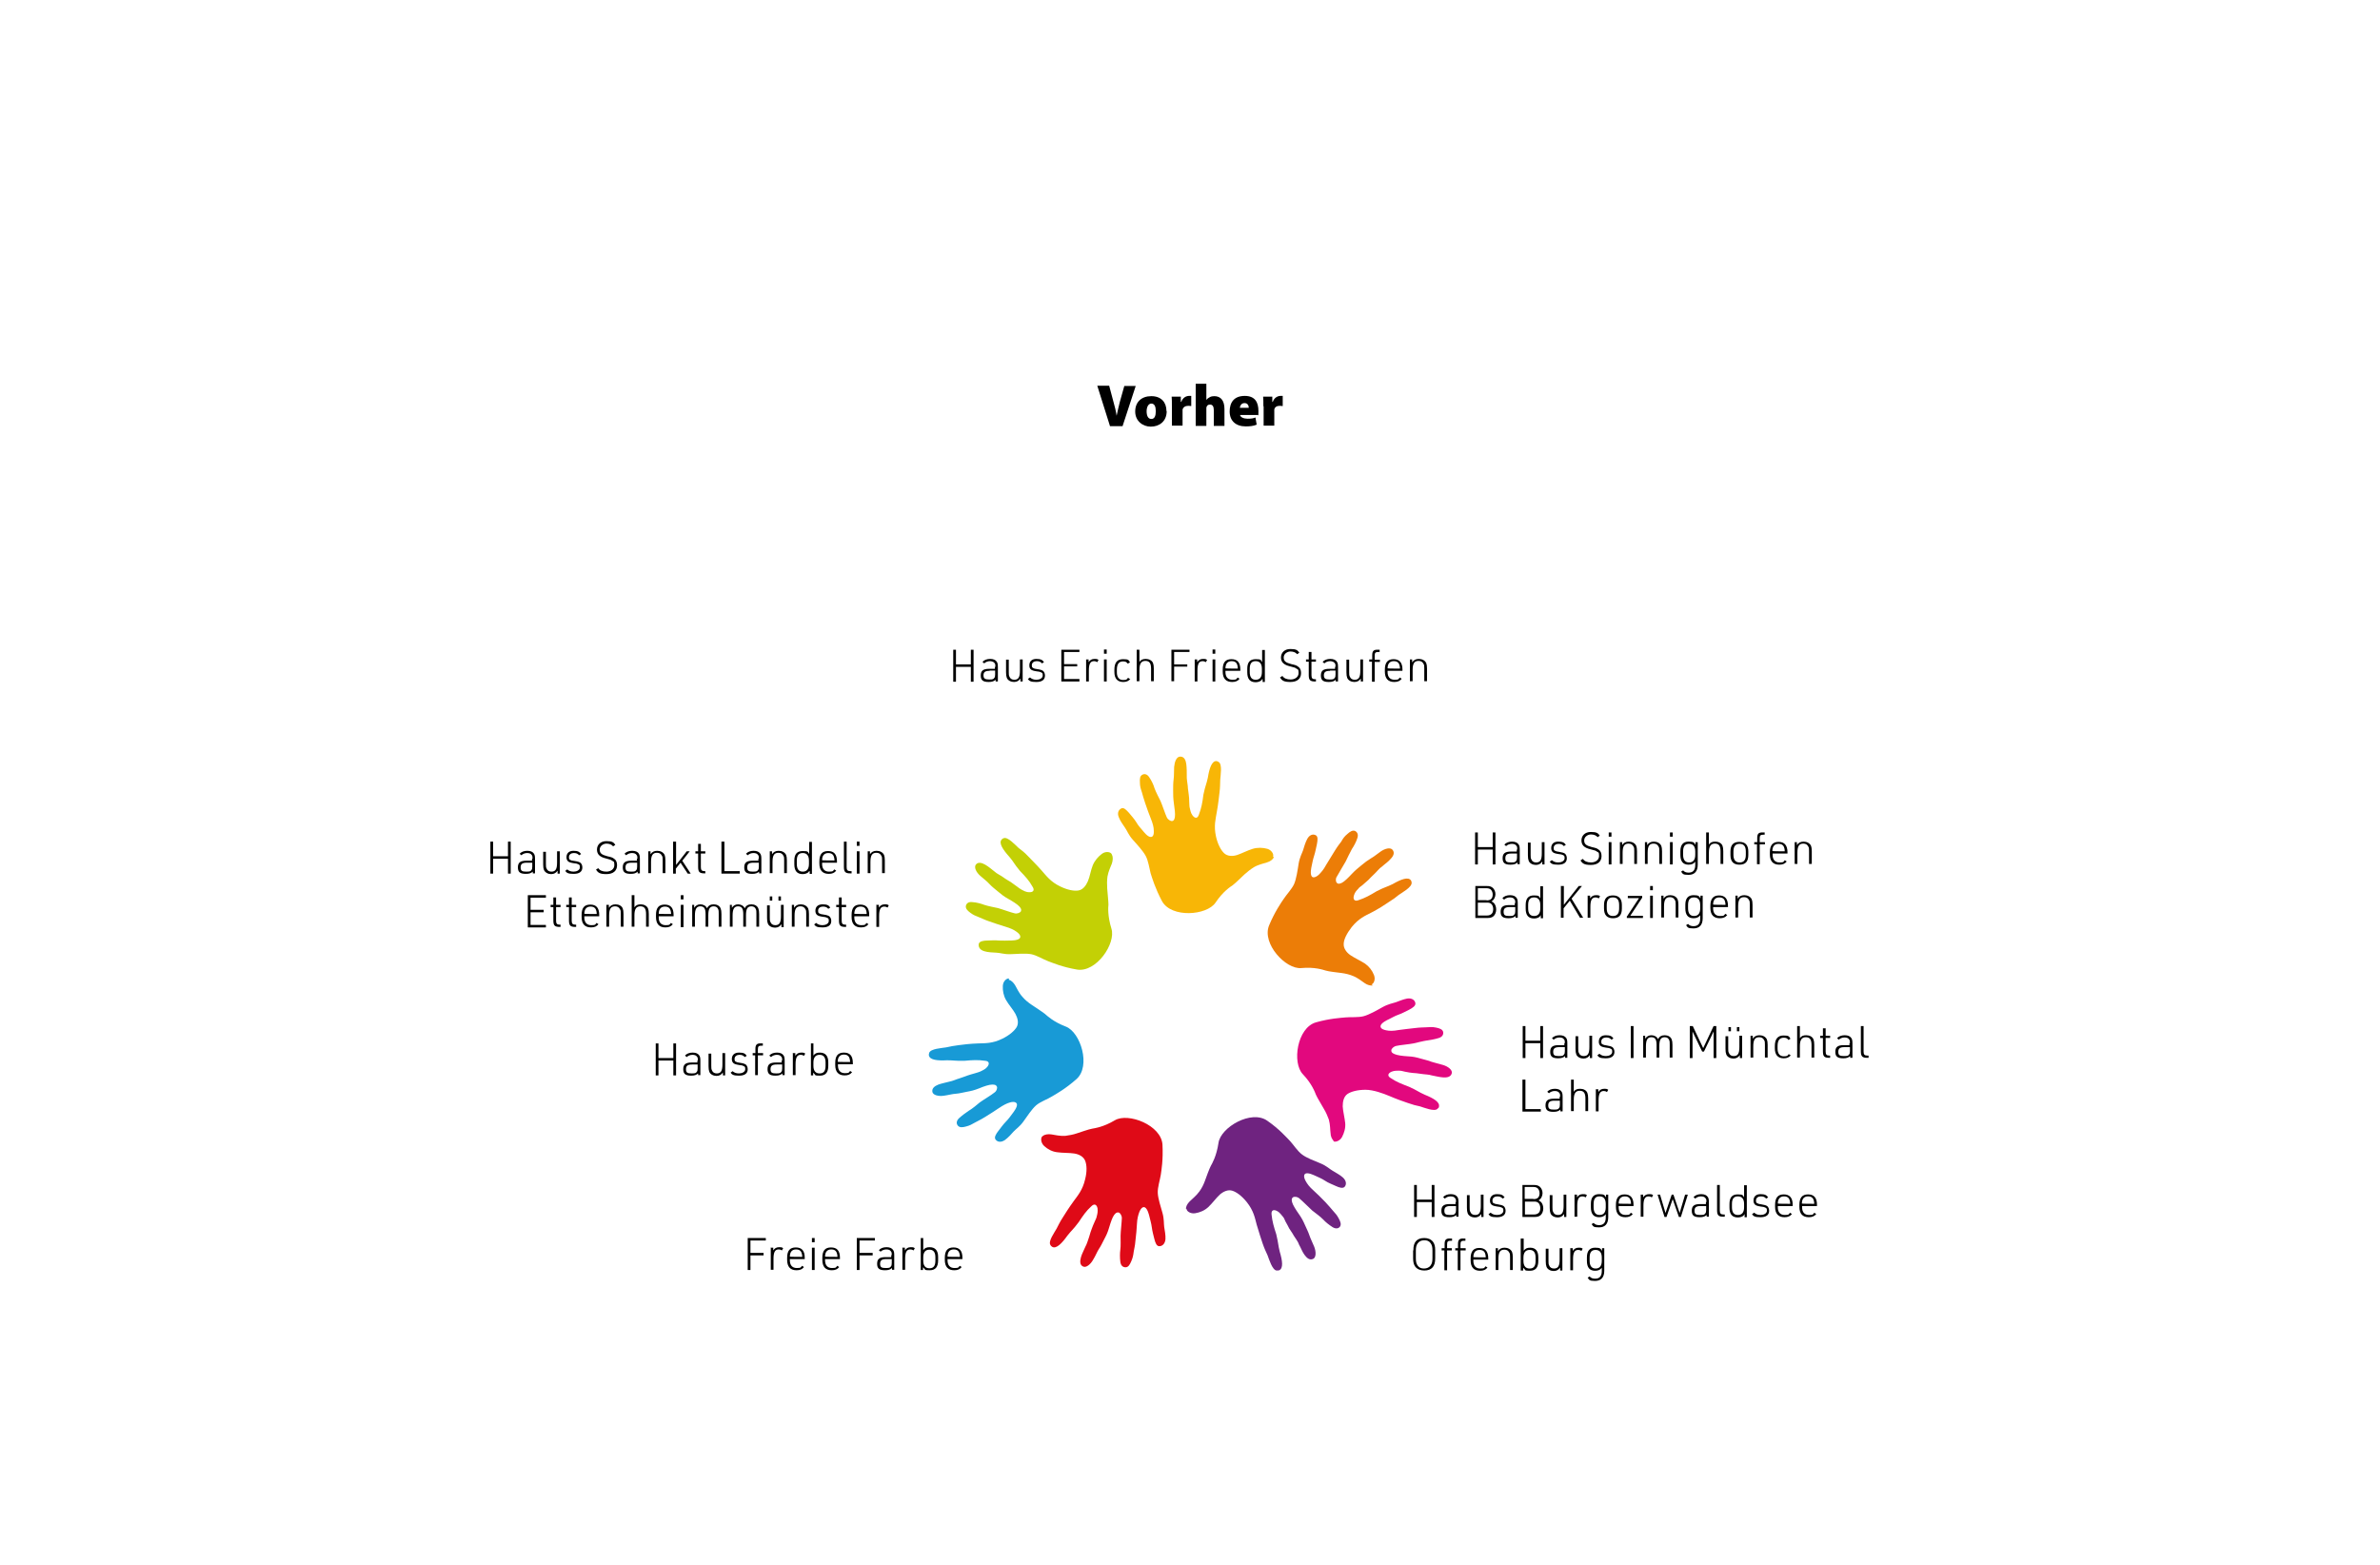 <?xml version="1.0" encoding="UTF-8"?>
<svg id="Ebene_1" data-name="Ebene 1" xmlns="http://www.w3.org/2000/svg" version="1.1" viewBox="0 0 960 631.4">
  <defs>
    <style>
      .cls-1 {
        fill: #000;
      }

      .cls-1, .cls-2, .cls-3, .cls-4, .cls-5, .cls-6, .cls-7, .cls-8, .cls-9 {
        stroke-width: 0px;
      }

      .cls-2 {
        fill: #c3d005;
      }

      .cls-3 {
        fill: #f8b606;
      }

      .cls-4 {
        fill: #6f2380;
      }

      .cls-5 {
        fill: #ec7d07;
      }

      .cls-6 {
        fill: #df0a17;
      }

      .cls-7 {
        fill: #189ad6;
      }

      .cls-8 {
        fill: #e2087e;
      }

      .cls-9 {
        fill: #fff;
      }
    </style>
  </defs>
  <rect class="cls-9" width="960" height="631.4"/>
  <g>
    <path class="cls-8" d="M537.7,460.3c.8.6,2.7,0,3.6-1.6.9-1.7,1.5-3.7,1.3-5.7s-.9-4.8-1-6.7c0-2,.4-3.9,1.9-5,1.5-1,4.1-1.7,7.3-1.7s7.2,1.5,9.6,2.5c3,1.3,5.9,2.3,7.4,2.8,2.3.8,3.1,1,5,1.4,1.6.5,5.8,2.2,7,1s.5-.6.6-.9c.5-1.8-2.2-3.4-5.7-4.8-2.7-1.2-2.8-1.6-6.3-3.2-3.1-1.2-5-1.9-7.4-3.5-1.6-.9-1.1-2,.3-2.6,1.2-.5,2.5-.4,3.2-.4s1.3.2,2.2.4,2.7.5,3.1.5,2.5.2,3.6.4c1.1.2,3,.2,4.1.6,1.6.3,3.1.7,4.6.8,1.5.1,3.1-.1,3.5-1.7.3-1.3-1.5-2.7-3.5-3.3-2-.6-3.2-.8-4.7-1.3-1.4-.6-2.8-.8-4.4-1.3-1.7-.5-3-.8-5.1-.9-2-.1-4.3-.4-5.4-.9-1.1-.5-1.3-.8-1.3-1.5s1-1.6,2-1.8c1.1-.3,5.5-.7,6.9-1,.9-.2,4.1-1,5.5-1.2s3.3-.5,4.8-1,1.9-1.5,1.7-2.5c-.3-1-1.4-1.4-2.9-1.7-1.5-.3-2.4-.2-4-.1-1.4.1-2.1,0-4.5.3s-4.6.5-6.6.8c-2.1.4-3.6.4-5,.1-1.9-.4-2.4-1.1-2.2-1.9.3-1.1,2.5-2.2,3.4-2.6s2.3-1.3,3.8-1.8,3.2-1.5,4.3-2c1.5-.8,2.7-1.6,2.5-2.7s-1.3-2.1-3.3-1.8c-1.7.3-3.4,1.1-4.6,1.5s-3.1.7-5.4,2c-2.3,1.3-5.3,3-7.5,3.6s-5.3.3-7.3.5-6.3.4-12,2c-7.6,2.2-9.7,16.3-5.3,20.9,3.7,3.9,4.9,7.3,5.3,8.3.5,1.2,2.5,4.4,3.2,5.7.8,1.3,1.5,2.9,2,4.3.6,2.1.5,4.2.7,5.5,0,1.3.6,2.6,1.4,3.2"/>
    <path class="cls-4" d="M478.6,487.6c0,1,1.6,2.1,3.5,1.8,1.9-.3,3.8-1.1,5.3-2.5s3.2-3.7,4.6-5c1.5-1.3,3.3-2.1,5-1.6s3.9,2.1,5.9,4.6c2.8,3.5,3.3,6.5,4,9.1.9,3.1,1.9,6.1,2.4,7.6.8,2.3,1.2,3,2,4.8.6,1.6,1.9,5.9,3.6,6.1.5,0,.8,0,1.1-.1,1.7-.8,1.3-3.8.2-7.5-.7-2.8-.5-3.2-1.4-7-1-3.1-1.6-5.1-1.9-8-.2-1.8.9-2.1,2.2-1.4,1.2.6,1.8,1.7,2.3,2.2s.7,1.1,1.1,2c.5.8,1.3,2.4,1.5,2.8s1.4,2,1.9,3c.6,1,1.8,2.5,2.1,3.6.8,1.4,1.3,2.9,2.2,4.1s2,2.3,3.5,1.6c1.2-.6,1.2-2.9.4-4.9s-1.4-3-1.9-4.5-1.1-2.6-1.8-4.2-1.3-2.8-2.5-4.5-2.4-3.6-2.7-4.7-.2-1.6.3-2,1.9-.3,2.7.5c.9.7,4,3.8,5.1,4.8.7.6,3.4,2.5,4.4,3.6s2.4,2.2,3.8,3.1c1.3.8,2.4.6,3-.2.6-.9.2-2-.5-3.3s-1.3-2-2.4-3.2c-.9-1-1.3-1.6-3-3.4s-3.3-3.3-4.8-4.7c-1.6-1.4-2.5-2.6-3.2-3.9-.9-1.7-.6-2.6,0-2.9,1.1-.5,3.3.6,4.2,1,.8.4,2.4,1,3.7,1.9s3.1,1.5,4.3,2.1c1.5.7,2.9,1.1,3.6.3s.8-2.3-.7-3.7c-1.2-1.1-3-2-4.1-2.7-1.1-.6-2.5-2-4.9-3s-5.7-2.2-7.5-3.6c-1.8-1.3-3.5-4-4.9-5.5-1.4-1.4-4.2-4.7-9.1-8.1-6.4-4.6-18.8,2.6-19.7,8.9-.8,5.4-2.6,8.4-3.1,9.3-.6,1.1-1.9,4.7-2.4,6.1s-1.3,3-2.2,4.2c-1.3,1.8-2.9,3-3.9,4s-1.6,2.1-1.5,3.1"/>
    <path class="cls-6" d="M420.4,458.4c-.7.7-.6,2.6.8,3.9s3.3,2.3,5.3,2.5c2,.3,4.9.2,6.8.5s3.7,1.2,4.4,2.9.8,4.4,0,7.5c-1,4.4-3.1,6.7-4.6,8.8-1.9,2.6-3.6,5.3-4.4,6.6-1.3,2-1.6,2.8-2.5,4.5-.8,1.5-3.5,5.1-2.5,6.6.2.4.5.6.8.8,1.6.8,3.8-1.4,6-4.5,1.8-2.3,2.2-2.3,4.6-5.5,1.8-2.7,3-4.5,5.1-6.4,1.3-1.3,2.2-.6,2.5.8.2,1.3-.1,2.5-.3,3.2-.1.7-.4,1.2-.8,2.1s-1.1,2.5-1.2,2.9c-.2.4-.8,2.3-1.1,3.4-.4,1.1-.9,2.9-1.5,3.9-.6,1.5-1.4,2.8-1.8,4.3s-.5,3.1.9,3.7c1.2.6,3-.9,4-2.7,1.1-1.8,1.5-3,2.3-4.3.9-1.3,1.4-2.5,2.2-4,.8-1.5,1.4-2.7,2-4.8.6-2,1.3-4.1,2-5s1.1-1.1,1.8-1c.6.1,1.4,1.3,1.3,2.4,0,1.1-.5,5.5-.5,7s.1,4.2-.1,5.6-.2,3.3,0,4.9c.2,1.5,1,2.2,2.1,2.2s1.7-1,2.3-2.4c.6-1.4.8-2.3,1-3.9.2-1.4.5-2,.7-4.5.3-2.5.5-4.6.6-6.7s.5-3.6,1-4.9c.8-1.8,1.6-2.1,2.3-1.7,1,.6,1.6,3,1.8,3.9.2.9.7,2.5.9,4.1s.7,3.4,1,4.6c.4,1.6.9,3,2,3s2.3-.8,2.5-2.8c.1-1.7-.3-3.6-.5-4.9s0-3.2-.7-5.7-1.8-5.8-1.9-8.1c-.1-2.2.9-5.3,1.2-7.2.3-2,1-6.2.7-12.2-.4-7.9-13.8-13.1-19.2-9.9-4.7,2.8-8.2,3.2-9.2,3.4-1.3.2-4.9,1.5-6.2,1.9-1.4.5-3.2.8-4.7,1-2.2.1-4.2-.4-5.5-.6s-2.7,0-3.4.6"/>
    <path class="cls-7" d="M407,394.7c-1-.1-2.4,1.1-2.5,3s.3,4,1.3,5.7c1,1.8,2.9,3.9,3.8,5.6s1.4,3.7.5,5.3c-.9,1.5-2.9,3.3-5.8,4.7-4,2-7.1,1.8-9.7,1.9-3.3.1-6.4.5-7.9.7-2.4.3-3.2.5-5.1.9-1.7.3-6.2.5-6.8,2.2-.1.4-.2.8-.1,1.1.4,1.8,3.5,2.1,7.3,1.9,2.9,0,3.2.3,7.1.2,3.3-.3,5.4-.4,8.2,0,1.8.1,1.9,1.3.9,2.5-.8,1-2,1.4-2.7,1.8-.6.3-1.2.4-2.1.7-.9.2-2.6.8-3,.9s-2.3.9-3.4,1.2c-1.1.3-2.8,1.1-4,1.3-1.5.4-3.1.7-4.5,1.2-1.5.6-2.7,1.5-2.4,3,.3,1.3,2.5,1.8,4.6,1.5s3.3-.7,4.8-.8c1.5-.1,2.8-.5,4.5-.8s3-.6,5-1.4c1.9-.8,4-1.5,5.2-1.5s1.6.2,1.9.8c.3.6-.1,1.9-1.1,2.5-.9.8-4.6,3-5.8,3.9-.7.6-3.2,2.7-4.5,3.4-1.2.8-2.7,1.9-3.9,3-1.1,1.1-1.1,2.2-.4,3s1.9.7,3.3.3c1.5-.4,2.2-.8,3.6-1.6,1.2-.7,1.9-.9,4-2.2,2.1-1.3,4-2.5,5.6-3.6,1.8-1.2,3.1-1.9,4.5-2.3,1.8-.5,2.6,0,2.8.7.2,1.2-1.3,3.1-1.9,3.9s-1.5,2.1-2.6,3.2-2.2,2.7-3,3.7c-1,1.3-1.8,2.6-1.1,3.5.7.9,2,1.3,3.7.2,1.4-1,2.6-2.4,3.5-3.4s2.5-2,4-4.1,3.4-5,5.1-6.5,4.7-2.5,6.4-3.6c1.7-1,5.5-3.1,9.9-7,5.9-5.2,1.7-18.9-4.3-21.2-5-1.9-7.6-4.4-8.4-5.1-1-.8-4.2-2.9-5.4-3.7-1.2-.8-2.6-1.9-3.6-3.1-1.5-1.6-2.3-3.5-3-4.7s-1.7-2.1-2.6-2.3"/>
    <path class="cls-2" d="M448.4,344.5c-.5-.9-2.4-1.2-3.9-.1s-2.9,2.7-3.7,4.6c-.8,1.9-1.2,4.7-2,6.5s-2,3.4-3.8,3.7c-1.8.3-4.4-.2-7.3-1.6-4-1.9-5.8-4.5-7.5-6.4-2.1-2.4-4.4-4.6-5.5-5.8-1.7-1.8-2.4-2.2-3.9-3.4-1.3-1.2-4.3-4.5-5.9-3.9-.4.1-.8.4-.9.6-1.2,1.4.5,4,3.1,6.9,1.9,2.2,1.8,2.7,4.3,5.7,2.3,2.4,3.7,3.9,5.1,6.4,1,1.5.1,2.3-1.4,2.2-1.3,0-2.4-.7-3-1s-1.1-.7-1.9-1.3-2.2-1.6-2.5-1.8-2.1-1.2-3-1.9-2.7-1.5-3.5-2.3c-1.3-1-2.4-2-3.8-2.8s-2.9-1.2-3.8,0c-.8,1.1.2,3.1,1.8,4.5,1.6,1.4,2.6,2.1,3.7,3.3,1,1.1,2.1,1.9,3.4,3s2.4,2,4.2,3c1.8,1,3.7,2.2,4.5,3.1s.8,1.3.6,1.9c-.3.6-1.6,1.1-2.6.8-1.1-.2-5.2-1.7-6.7-2.1-.9-.2-4.1-.8-5.5-1.3-1.3-.5-3.1-1-4.8-1.1-1.5-.2-2.4.5-2.6,1.5-.2,1.1.6,1.9,1.8,2.8,1.2.9,2,1.2,3.5,1.8,1.3.5,1.9.9,4.2,1.7,2.3.8,4.4,1.5,6.4,2.1s3.4,1.2,4.6,2.1c1.5,1.1,1.7,2,1.2,2.6-.8.9-3.3.9-4.2.9s-2.6.1-4.2,0c-1.5-.2-3.5,0-4.7,0s-3.1.2-3.4,1.3c-.2,1.1.2,2.4,2.2,3,1.6.5,3.5.5,4.9.6,1.3,0,3.1.7,5.7.6s6.1-.4,8.3,0c2.2.4,4.9,2.1,6.8,2.8,1.9.7,5.8,2.4,11.7,3.4,7.8,1.3,15.8-10.5,13.9-16.5-1.6-5.2-1.3-8.7-1.2-9.7,0-1.3-.4-5-.5-6.5s-.1-3.3.1-4.8c.4-2.2,1.3-4,1.8-5.3.4-1.3.5-2.6,0-3.5"/>
    <path class="cls-5" d="M553.2,397.1c1-.3,1.7-2.1,1-3.8-.7-1.8-1.9-3.4-3.6-4.6-1.7-1.1-4.3-2.3-5.9-3.4-1.6-1.1-2.8-2.8-2.7-4.5,0-1.8,1.2-4.2,3.2-6.8,2.8-3.5,5.6-4.7,8-5.9,2.9-1.5,5.5-3.2,6.8-4.1,2.1-1.3,2.7-1.8,4.2-3,1.4-1,5.3-3.1,5.2-4.9,0-.5-.2-.8-.3-1-1.1-1.5-4-.4-7.3,1.5-2.6,1.3-3,1.1-6.5,2.9-2.8,1.7-4.6,2.7-7.3,3.6-1.7.7-2.3-.4-1.9-1.8.3-1.3,1.2-2.2,1.7-2.7.4-.6.9-.9,1.7-1.5.7-.6,2-1.8,2.4-2.1.3-.3,1.7-1.8,2.5-2.5s2-2.3,3-2.9c1.2-1.1,2.5-1.9,3.5-3.1,1.1-1.1,1.8-2.5.8-3.7-.9-1.1-3.1-.5-4.8.7s-2.6,2-4,2.8c-1.3.8-2.4,1.6-3.7,2.7s-2.4,1.9-3.9,3.5c-1.4,1.5-3,3.1-4,3.6-1.1.5-1.5.5-2,.1s-.7-1.8,0-2.7c.5-1,2.8-4.7,3.5-6,.4-.8,1.8-3.8,2.5-5,.8-1.2,1.7-2.8,2.2-4.4.5-1.5,0-2.4-.9-2.9-1-.4-2,.2-3.1,1.2-1.2,1-1.7,1.7-2.5,3.1-.8,1.1-1.3,1.6-2.6,3.7s-2.5,4-3.5,5.7c-1,1.9-2,3-3,4-1.4,1.2-2.4,1.2-2.8.6-.7-1-.2-3.4,0-4.3s.5-2.6,1-4.1.8-3.4,1.1-4.6c.3-1.6.5-3.1-.5-3.6s-2.4-.3-3.4,1.5c-.8,1.5-1.3,3.3-1.7,4.6-.4,1.2-1.4,2.9-1.8,5.5-.4,2.6-.9,6-1.8,8.1-.9,2-3.1,4.3-4.2,6-1.1,1.6-3.6,5.2-5.9,10.7-3,7.3,6.7,17.8,13,17.2,5.4-.5,8.8.7,9.8,1,1.2.4,5,.8,6.5,1s3.2.6,4.6,1.2c2,.8,3.6,2.2,4.7,2.9,1,.7,2.3,1.1,3.3.9"/>
    <path class="cls-3" d="M513.5,345.5c.4-.9-.6-2.6-2.3-3.1-1.8-.5-3.9-.6-5.9,0s-4.5,1.9-6.3,2.5c-1.9.6-3.9.5-5.2-.7-1.3-1.2-2.6-3.6-3.3-6.7-1-4.4-.1-7.3.3-9.9.6-3.2.9-6.3,1.1-7.9.3-2.4.2-3.2.3-5.2.1-1.7.9-6.1-.6-7.1-.4-.2-.7-.4-1-.4-1.8,0-2.8,2.9-3.4,6.7-.6,2.8-1,3.1-1.8,6.9-.4,3.3-.8,5.3-1.8,8-.6,1.8-1.7,1.5-2.6.3-.8-1.1-.9-2.3-1.1-3s-.1-1.3-.2-2.2c0-1-.1-2.7-.2-3.1,0-.5-.4-2.4-.4-3.5-.1-1.1-.5-3-.4-4.2,0-1.6,0-3.1-.2-4.7-.2-1.5-.8-3-2.4-3s-2.3,2.1-2.5,4.2c-.1,2.1,0,3.3-.2,4.9-.2,1.5-.2,2.9-.2,4.6s0,3.1.3,5.2c.3,2,.6,4.3.4,5.5-.2,1.1-.5,1.5-1.1,1.6s-1.8-.6-2.2-1.6c-.5-1-1.9-5.2-2.5-6.5-.4-.8-1.9-3.7-2.4-5.1-.4-1.4-1.2-3.1-2.1-4.4-.8-1.3-1.9-1.6-2.8-1.1-1,.5-1.1,1.6-1,3.2,0,1.5.3,2.4.8,3.9.4,1.3.5,2,1.3,4.3s1.5,4.4,2.3,6.3c.8,2,1.2,3.5,1.2,4.9.1,1.9-.5,2.6-1.3,2.5-1.2,0-2.7-2-3.3-2.7-.6-.7-1.8-2-2.5-3.3-.8-1.3-2.1-2.7-2.9-3.7-1.1-1.2-2.1-2.3-3.1-1.8s-1.8,1.7-1,3.6c.6,1.6,1.8,3.1,2.5,4.2.8,1.1,1.4,2.9,3.1,4.8,1.8,2,4.1,4.5,5.2,6.5s1.5,5.1,2,7c.6,1.9,1.8,6,4.6,11.3,3.8,6.9,18.1,5.8,21.6.6,3-4.5,6-6.4,6.9-7,1.1-.8,3.7-3.4,4.8-4.4,1.1-1,2.5-2.1,3.8-2.9,1.9-1.1,4-1.5,5.2-1.9,1.3-.4,2.4-1.1,2.8-2.1"/>
    <g>
      <path class="cls-1" d="M264.5,420.9h1.1v5.9h6v-5.9h1.1v12.9h-1.1v-6h-6v6h-1.1v-12.9Z"/>
      <path class="cls-1" d="M281.5,427.8c0-.8,0-1.2-.4-1.6-.3-.5-1-.7-1.8-.7s-1.7.3-2.3.9l-.7-.6c.7-.8,1.8-1.2,3.1-1.2s2.2.4,2.7,1.2c.3.5.4,1,.4,2.1v5.8h-.9v-.7c-.7.6-1.4.9-2.8.9-2.3,0-3.2-.7-3.2-2.6s.9-2.7,3.4-2.7h2.3v-.8h.2ZM279.2,429.4c-1.8,0-2.5.5-2.5,1.9s.6,1.7,2.3,1.7,1.7-.2,2.1-.7c.2-.2.3-.6.3-1.3v-1.6h-2.2,0Z"/>
      <path class="cls-1" d="M286.9,424.8v5.1c0,.9,0,1.4.3,1.9.3.8,1,1.2,1.9,1.2,1.7,0,2.3-1,2.3-3.7v-4.5h1.1v9h-.9v-1.2c-.6.9-1.4,1.4-2.6,1.4s-2.5-.6-2.9-1.7c-.2-.5-.3-1.2-.3-2.2v-5.1h1.1v-.2Z"/>
      <path class="cls-1" d="M295.5,432.1c.7.6,1.4.9,2.6.9s2.5-.6,2.5-1.7-.2-1-.7-1.3c-.4-.2-.7-.3-1.8-.4-1.3-.2-1.8-.4-2.2-.7-.5-.4-.7-1-.7-1.7,0-1.6,1-2.6,2.9-2.6s2.5.4,3.1,1.3l-.8.5c-.6-.7-1.2-.9-2.2-.9s-1.9.6-1.9,1.6.2,1,.6,1.2c.3.2.6.3,1.5.4,1.4.2,1.9.4,2.4.7.5.4.8,1.1.8,1.9,0,1.7-1.2,2.6-3.5,2.6s-2.8-.4-3.4-1.2l.8-.6h0Z"/>
      <path class="cls-1" d="M303.6,425.7v-.9h1.1v-1.7c0-1.7.6-2.3,2.3-2.2h.7v.9h-.5c-1.2,0-1.5.3-1.5,1.5v1.5h2.1v.9h-2.1v8h-1.1v-8h-1.1.1Z"/>
      <path class="cls-1" d="M315.5,427.8c0-.8,0-1.2-.4-1.6-.3-.5-1-.7-1.8-.7s-1.7.3-2.3.9l-.7-.6c.7-.8,1.8-1.2,3.1-1.2s2.2.4,2.7,1.2c.3.5.4,1,.4,2.1v5.8h-.9v-.7c-.7.6-1.4.9-2.8.9-2.3,0-3.2-.7-3.2-2.6s.9-2.7,3.4-2.7h2.3v-.8h.2ZM313.3,429.4c-1.8,0-2.5.5-2.5,1.9s.6,1.7,2.3,1.7,1.7-.2,2.1-.7c.2-.2.3-.6.3-1.3v-1.6h-2.2,0Z"/>
      <path class="cls-1" d="M319.9,424.8h.9v1.1c.6-.9,1.3-1.3,2.4-1.3s1.1.1,1.6.4l-.5.9c-.5-.3-.8-.4-1.3-.4-1.5,0-2.1,1.1-2.1,3.8v4.4h-1.1v-9h.1Z"/>
      <path class="cls-1" d="M327,420.9h1.1v4.9c.6-.9,1.4-1.2,2.6-1.2,2.2,0,3.4,1.3,3.4,3.9v1.4c0,2.7-1.1,4-3.4,4s-1.7-.2-2.2-.7l-.5-.5v1.1h-.9v-12.9h-.1ZM333,428.6c0-2.1-.8-3.1-2.4-3.1s-2.5,1-2.5,3.1v1.3c0,2,.8,3.1,2.5,3.1s2.4-1,2.4-3.1v-1.3h0Z"/>
      <path class="cls-1" d="M338,429.8c0,2,1,3.1,2.8,3.1s1.6-.3,2.1-.9l.8.5c-.7.9-1.6,1.3-3,1.3-2.5,0-3.8-1.4-3.8-4.2v-.8c0-2.9,1.1-4.2,3.5-4.2s3.6,1.3,3.6,4.2v.5h-6v.5h0ZM342.9,428.5h0c0-.9-.2-1.7-.5-2.2-.4-.6-1-.9-2-.9-1.6,0-2.5,1-2.5,2.9h0c0,.1,5,.1,5,.1h0Z"/>
    </g>
    <g>
      <path class="cls-1" d="M570.4,478h1.1v5.9h6v-5.9h1.1v12.9h-1.1v-6h-6v6h-1.1v-12.9Z"/>
      <path class="cls-1" d="M587.3,484.9c0-.8,0-1.2-.4-1.6-.3-.5-1-.7-1.8-.7s-1.7.3-2.3.9l-.7-.6c.7-.8,1.8-1.2,3.1-1.2s2.2.4,2.7,1.2c.3.5.4,1,.4,2.1v5.8h-.9v-.7c-.7.6-1.4.9-2.8.9-2.3,0-3.2-.7-3.2-2.6s.9-2.7,3.4-2.7h2.3v-.8h.2ZM585.1,486.5c-1.8,0-2.5.5-2.5,1.9s.6,1.7,2.3,1.7,1.7-.2,2.1-.7c.2-.2.3-.6.3-1.3v-1.6h-2.2,0Z"/>
      <path class="cls-1" d="M592.8,481.9v5.1c0,.9,0,1.4.3,1.9.3.8,1,1.2,1.9,1.2,1.7,0,2.3-1,2.3-3.7v-4.5h1.1v9h-.9v-1.2c-.6.9-1.4,1.4-2.6,1.4s-2.5-.6-2.9-1.7c-.2-.5-.3-1.2-.3-2.2v-5.1h1.1v-.2Z"/>
      <path class="cls-1" d="M601.3,489.2c.7.6,1.4.9,2.6.9s2.5-.6,2.5-1.7-.2-1-.7-1.3c-.4-.2-.7-.3-1.8-.4-1.3-.2-1.8-.4-2.2-.7-.5-.4-.7-1-.7-1.7,0-1.6,1-2.6,2.8-2.6s2.5.4,3.1,1.3l-.8.5c-.6-.7-1.2-.9-2.2-.9s-1.9.6-1.9,1.6.2,1,.6,1.2c.3.2.7.3,1.5.4,1.3.2,1.9.4,2.4.7.5.4.8,1.1.8,1.9,0,1.7-1.2,2.6-3.5,2.6s-2.8-.4-3.4-1.2l.8-.6h.1Z"/>
      <path class="cls-1" d="M614,478h4.6c1.3,0,1.9.2,2.6.8.6.6,1,1.5,1,2.5s-.5,2.3-1.6,2.9c.7.4.8.5,1.1.8.5.6.8,1.5.8,2.5s-.4,2.1-1.1,2.7c-.6.5-1.3.7-2.4.7h-4.9v-12.9h0ZM618.5,483.7c.8,0,1.3-.1,1.8-.5s.7-1.1.7-1.9-.3-1.5-.8-2c-.4-.3-.9-.5-1.7-.5h-3.5v4.8h3.5ZM618.8,489.9c.8,0,1.3-.2,1.8-.6s.7-1.2.7-2-.3-1.7-.8-2.1-.9-.5-1.7-.5h-3.7v5.2h3.7Z"/>
      <path class="cls-1" d="M626.2,481.9v5.1c0,.9,0,1.4.3,1.9.3.8,1,1.2,1.9,1.2,1.7,0,2.3-1,2.3-3.7v-4.5h1.1v9h-.9v-1.2c-.6.9-1.4,1.4-2.6,1.4s-2.5-.6-2.9-1.7c-.2-.5-.3-1.2-.3-2.2v-5.1h1.1v-.2Z"/>
      <path class="cls-1" d="M635.2,481.9h.9v1.1c.6-.9,1.3-1.3,2.4-1.3s1.1.1,1.6.4l-.5.9c-.5-.3-.8-.4-1.3-.4-1.5,0-2.1,1.1-2.1,3.8v4.4h-1.1v-9h0Z"/>
      <path class="cls-1" d="M647.7,489.8c-.6.8-1.4,1.2-2.7,1.2-2.2,0-3.3-1.3-3.3-4v-1.4c0-2.6,1.1-3.9,3.3-3.9s2.2.4,2.8,1.3v-1.1h.9v9.1c0,2.7-1.3,4.1-3.7,4.1s-2.3-.4-3-1.3l.8-.5c.5.6,1.2.9,2.2.9,1.8,0,2.7-1,2.7-3.1v-1.3h0ZM642.8,487c0,2,.8,3.1,2.4,3.1s2.5-1,2.5-3.1v-1.3c0-2-.8-3.1-2.5-3.1s-2.4,1-2.4,3.1v1.3h0Z"/>
      <path class="cls-1" d="M652.9,487c0,2,1,3.1,2.8,3.1s1.6-.3,2.1-.9l.8.5c-.7.9-1.6,1.3-3,1.3-2.5,0-3.8-1.4-3.8-4.2v-.8c0-2.9,1.2-4.2,3.5-4.2s3.6,1.3,3.6,4.2v.5h-6v.5h0ZM657.9,485.7h0c0-.9-.2-1.7-.5-2.2-.4-.6-1-.9-2-.9-1.6,0-2.5,1-2.5,2.9h0c0,.1,5,.1,5,.1h0Z"/>
      <path class="cls-1" d="M661.9,481.9h.9v1.1c.6-.9,1.3-1.3,2.4-1.3s1.1.1,1.6.4l-.5.9c-.5-.3-.8-.4-1.3-.4-1.5,0-2.1,1.1-2.1,3.8v4.4h-1.1v-9h0Z"/>
      <path class="cls-1" d="M668.5,481.9h1.1l2.2,7.4,2.5-7.4h.7l2.5,7.4,2.2-7.4h1.1l-2.8,9h-.8l-2.5-7.2-2.5,7.2h-.8l-2.8-9h-.1Z"/>
      <path class="cls-1" d="M688.3,484.9c0-.8,0-1.2-.4-1.6-.3-.5-1-.7-1.8-.7s-1.7.3-2.3.9l-.7-.6c.7-.8,1.8-1.2,3.1-1.2s2.2.4,2.7,1.2c.3.5.4,1,.4,2.1v5.8h-.9v-.7c-.7.6-1.4.9-2.8.9-2.3,0-3.2-.7-3.2-2.6s.9-2.7,3.4-2.7h2.3v-.8h.2ZM686,486.5c-1.8,0-2.5.5-2.5,1.9s.6,1.7,2.3,1.7,1.7-.2,2.1-.7c.2-.2.3-.6.3-1.3v-1.6h-2.2,0Z"/>
      <path class="cls-1" d="M693.7,478v10.3c0,1.2.4,1.6,1.5,1.6h.5v.9h-.6c-1.9,0-2.5-.6-2.5-2.6v-10.2h1.1Z"/>
      <path class="cls-1" d="M703.6,489.8h0l-.2.4c-.4.5-1.3.9-2.4.9-2.3,0-3.4-1.3-3.4-4v-1.4c0-2.7,1.1-3.9,3.3-3.9s2,.3,2.6,1.2v-4.9h1.1v12.9h-.9v-1.1h0ZM698.6,487c0,2.1.8,3.1,2.4,3.1s2.5-1,2.5-3.1v-1.3c0-2-.8-3.1-2.5-3.1s-2.4,1-2.4,3.1v1.3h0Z"/>
      <path class="cls-1" d="M707.6,489.2c.7.6,1.4.9,2.6.9s2.5-.6,2.5-1.7-.2-1-.7-1.3c-.4-.2-.7-.3-1.8-.4-1.3-.2-1.8-.4-2.2-.7-.5-.4-.7-1-.7-1.7,0-1.6,1-2.6,2.8-2.6s2.5.4,3.1,1.3l-.8.5c-.6-.7-1.2-.9-2.2-.9s-1.9.6-1.9,1.6.2,1,.6,1.2c.3.2.7.3,1.5.4,1.3.2,1.9.4,2.4.7.5.4.8,1.1.8,1.9,0,1.7-1.2,2.6-3.5,2.6s-2.8-.4-3.4-1.2l.8-.6h.1Z"/>
      <path class="cls-1" d="M717.1,487c0,2,1,3.1,2.8,3.1s1.6-.3,2.1-.9l.8.5c-.7.9-1.6,1.3-3,1.3-2.5,0-3.8-1.4-3.8-4.2v-.8c0-2.9,1.2-4.2,3.5-4.2s3.6,1.3,3.6,4.2v.5h-6v.5h0ZM722.1,485.7h0c0-.9-.2-1.7-.5-2.2-.4-.6-1-.9-2-.9-1.6,0-2.5,1-2.5,2.9h0c0,.1,5,.1,5,.1h0Z"/>
      <path class="cls-1" d="M726.9,487c0,2,1,3.1,2.8,3.1s1.6-.3,2.1-.9l.8.5c-.7.9-1.6,1.3-3,1.3-2.5,0-3.8-1.4-3.8-4.2v-.8c0-2.9,1.2-4.2,3.5-4.2s3.6,1.3,3.6,4.2v.5h-6v.5h0ZM731.8,485.7h0c0-.9-.2-1.7-.5-2.2-.4-.6-1-.9-2-.9-1.6,0-2.5,1-2.5,2.9h0c0,.1,5,.1,5,.1h0Z"/>
      <path class="cls-1" d="M570.1,504.4c0-1.8.3-2.8,1-3.7.8-.9,1.9-1.3,3.4-1.3s2.7.5,3.5,1.5c.6.8.9,1.8.9,3.4v3.2c0,1.8-.3,2.8-1,3.7-.8.9-1.9,1.3-3.4,1.3s-2.8-.5-3.6-1.5c-.6-.8-.9-1.8-.9-3.4v-3.2h0ZM577.8,504.5c0-1.5-.2-2.3-.8-3.1-.6-.8-1.4-1.1-2.5-1.1s-2.1.4-2.7,1.3c-.5.7-.7,1.5-.7,2.9v3c0,1.5.2,2.3.8,3.1.6.8,1.4,1.1,2.5,1.1s2.1-.4,2.7-1.3c.5-.7.7-1.5.7-2.9v-3h0Z"/>
      <path class="cls-1" d="M581.5,504.4v-.9h1.2v-1.7c0-1.7.6-2.3,2.3-2.2h.7v.9h-.5c-1.2,0-1.5.3-1.5,1.5v1.5h1.9v.9h-1.9v8h-1.1v-8h-1.2,0ZM587,504.4v-.9h1.1v-1.7c0-1.7.6-2.3,2.3-2.2h.7v.9h-.5c-1.2,0-1.5.3-1.5,1.5v1.5h2.1v.9h-2.1v8h-1.1v-8h-1.1,0Z"/>
      <path class="cls-1" d="M594.3,508.6c0,2,1,3.1,2.8,3.1s1.6-.3,2.1-.9l.8.5c-.7.9-1.6,1.3-3,1.3-2.5,0-3.8-1.4-3.8-4.2v-.8c0-2.9,1.2-4.2,3.5-4.2s3.6,1.3,3.6,4.2v.5h-6v.5h0ZM599.3,507.3h0c0-.9-.2-1.7-.5-2.2-.4-.6-1-.9-2-.9-1.6,0-2.5,1-2.5,2.9h0c0,.1,5,.1,5,.1h0Z"/>
      <path class="cls-1" d="M603.3,503.5h.9v1.2c.6-.9,1.4-1.4,2.7-1.4s2.5.6,3,1.7c.2.5.3,1.2.3,2.2v5.1h-1.1v-5.1c0-.9,0-1.5-.3-1.9-.4-.8-1-1.2-2-1.2-1.7,0-2.4,1-2.4,3.7v4.5h-1.1v-9h0v.2Z"/>
      <path class="cls-1" d="M613.5,499.6h1.1v4.9c.7-.9,1.4-1.2,2.6-1.2,2.2,0,3.3,1.3,3.3,3.9v1.4c0,2.7-1.1,4-3.4,4s-1.7-.2-2.2-.7l-.5-.5v1.1h-1v-12.9h.1ZM619.4,507.3c0-2.1-.8-3.1-2.4-3.1s-2.5,1-2.5,3.1v1.3c0,2,.8,3.1,2.5,3.1s2.4-1,2.4-3.1v-1.3h0Z"/>
      <path class="cls-1" d="M624.6,503.5v5.1c0,.9,0,1.4.3,1.9.3.8,1,1.2,1.9,1.2,1.7,0,2.3-1,2.3-3.7v-4.5h1.1v9h-.9v-1.2c-.6.9-1.4,1.4-2.6,1.4s-2.5-.6-2.9-1.7c-.2-.5-.3-1.2-.3-2.2v-5.1h1.1v-.2Z"/>
      <path class="cls-1" d="M633.5,503.5h.9v1.1c.6-.9,1.3-1.3,2.4-1.3s1.1.1,1.6.4l-.5.9c-.5-.3-.8-.4-1.3-.4-1.5,0-2.1,1.1-2.1,3.8v4.4h-1.1v-9h0Z"/>
      <path class="cls-1" d="M646.1,511.4c-.6.8-1.4,1.2-2.7,1.2-2.2,0-3.3-1.3-3.3-4v-1.4c0-2.6,1.1-3.9,3.3-3.9s2.2.4,2.8,1.3v-1.1h.9v9.1c0,2.7-1.3,4.1-3.7,4.1s-2.3-.4-3-1.3l.8-.5c.5.6,1.2.9,2.2.9,1.8,0,2.7-1,2.7-3.1v-1.3h0ZM641.2,508.6c0,2,.8,3.1,2.4,3.1s2.5-1,2.5-3.1v-1.3c0-2-.8-3.1-2.5-3.1s-2.4,1-2.4,3.1v1.3h0Z"/>
    </g>
    <g>
      <path class="cls-1" d="M614.2,413.9h1.1v5.9h6v-5.9h1.1v12.9h-1.1v-6h-6v6h-1.1v-12.9Z"/>
      <path class="cls-1" d="M631.2,420.8c0-.8,0-1.2-.4-1.6-.3-.5-1-.7-1.8-.7s-1.7.3-2.3.9l-.7-.6c.7-.8,1.8-1.2,3.1-1.2s2.2.4,2.7,1.2c.3.5.4,1,.4,2.1v5.8h-.9v-.7c-.7.6-1.4.9-2.8.9-2.3,0-3.2-.7-3.2-2.6s.9-2.7,3.4-2.7h2.3v-.8h.2ZM629,422.4c-1.8,0-2.5.5-2.5,1.9s.6,1.7,2.3,1.7,1.7-.2,2.1-.7c.2-.2.3-.6.3-1.3v-1.6h-2.2,0Z"/>
      <path class="cls-1" d="M636.6,417.8v5.1c0,.9,0,1.4.3,1.9.3.8,1,1.2,1.9,1.2,1.7,0,2.3-1,2.3-3.7v-4.5h1.1v9h-.9v-1.2c-.6.9-1.4,1.4-2.6,1.4s-2.5-.6-2.9-1.7c-.2-.5-.3-1.2-.3-2.2v-5.1h1.1v-.2Z"/>
      <path class="cls-1" d="M645.2,425.1c.7.6,1.4.9,2.6.9s2.5-.6,2.5-1.7-.2-1-.7-1.3c-.4-.2-.7-.3-1.8-.4-1.3-.2-1.8-.4-2.2-.7-.5-.4-.7-1-.7-1.7,0-1.6,1-2.6,2.8-2.6s2.5.4,3.1,1.3l-.8.5c-.6-.7-1.2-.9-2.2-.9s-1.9.6-1.9,1.6.2,1,.6,1.2c.3.2.7.3,1.5.4,1.3.2,1.9.4,2.4.7.5.4.8,1.1.8,1.9,0,1.7-1.2,2.6-3.5,2.6s-2.8-.4-3.4-1.2l.8-.6h.1Z"/>
      <path class="cls-1" d="M657.8,413.9h1.1v12.9h-1.1v-12.9Z"/>
      <path class="cls-1" d="M662.7,417.8h.9v1.2c.6-.9,1.4-1.4,2.5-1.4s2.2.5,2.7,1.6c.5-1.1,1.4-1.6,2.7-1.6s2.4.6,2.8,1.7c.2.5.3,1.2.3,2.2v5.1h-1.1v-5.1c0-.9,0-1.5-.2-1.9-.3-.8-.9-1.2-1.8-1.2-1.6,0-2.2,1-2.2,3.6v4.6h-1.1v-5.1c0-2.2-.6-3.1-2.1-3.1s-2.2,1-2.2,3.7v4.5h-1.1v-9h0v.2Z"/>
      <path class="cls-1" d="M681.7,413.9h1.1l4.2,8.9,4.2-8.9h1.1v12.9h-1.1v-10.7l-3.9,8.1h-.7l-3.9-8.1v10.7h-1.1v-12.9h.1Z"/>
      <path class="cls-1" d="M697.1,417.8v5.1c0,.9,0,1.4.3,1.9.3.8,1,1.2,1.9,1.2,1.7,0,2.3-1,2.3-3.7v-4.5h1.1v9h-.9v-1.2c-.6.9-1.4,1.4-2.6,1.4s-2.5-.6-2.9-1.7c-.2-.5-.3-1.2-.3-2.2v-5.1h1.1v-.2ZM697.2,414.3h1v1.7h-1v-1.7ZM700.6,414.3h1v1.7h-1v-1.7Z"/>
      <path class="cls-1" d="M706.1,417.8h.9v1.2c.6-.9,1.4-1.4,2.7-1.4s2.5.6,3,1.7c.2.5.3,1.2.3,2.2v5.1h-1.1v-5.1c0-.9,0-1.5-.3-1.9-.4-.8-1-1.2-2-1.2-1.7,0-2.4,1-2.4,3.7v4.5h-1.1v-9h0v.2Z"/>
      <path class="cls-1" d="M722.4,425.6c-.7.9-1.6,1.3-2.9,1.3-2.4,0-3.6-1.4-3.6-4.1v-.8c0-2.9,1.2-4.3,3.5-4.3s2.2.4,2.8,1.3l-.8.5c-.5-.7-1-.9-1.9-.9-1.7,0-2.5,1.1-2.5,3.4v1c0,2,.9,3.1,2.5,3.1s1.5-.3,2-.9l.8.5h.1Z"/>
      <path class="cls-1" d="M724.9,413.9h1.1v4.9c.6-.9,1.3-1.2,2.6-1.2s2.5.6,2.9,1.7c.2.5.3,1.2.3,2.2v5.1h-1.1v-5.1c0-2.2-.7-3.1-2.3-3.1s-2.4,1-2.4,3.6v4.6h-1.1v-12.9h0v.2Z"/>
      <path class="cls-1" d="M734.2,418.7v-.9h1.1v-3h1.1v3h1.8v.9h-1.8v5.5c0,1.2.4,1.6,1.5,1.6h.3v.9h-.3c-2,0-2.6-.5-2.6-2.6v-5.4h-1.1Z"/>
      <path class="cls-1" d="M746.2,420.8c0-.8,0-1.2-.4-1.6-.3-.5-1-.7-1.8-.7s-1.7.3-2.3.9l-.7-.6c.7-.8,1.8-1.2,3.1-1.2s2.2.4,2.7,1.2c.3.5.4,1,.4,2.1v5.8h-.9v-.7c-.7.6-1.4.9-2.8.9-2.3,0-3.2-.7-3.2-2.6s.9-2.7,3.4-2.7h2.3v-.8h.2ZM744,422.4c-1.8,0-2.5.5-2.5,1.9s.6,1.7,2.3,1.7,1.7-.2,2.1-.7c.2-.2.3-.6.3-1.3v-1.6h-2.2,0Z"/>
      <path class="cls-1" d="M751.7,413.9v10.3c0,1.2.4,1.6,1.5,1.6h.5v.9h-.6c-1.9,0-2.5-.6-2.5-2.6v-10.2h1.1Z"/>
      <path class="cls-1" d="M614.2,435.5h1.1v11.9h6.2v1h-7.4v-12.9h.1Z"/>
      <path class="cls-1" d="M629.3,442.4c0-.8,0-1.2-.4-1.6-.3-.5-1-.7-1.8-.7s-1.7.3-2.3.9l-.7-.6c.7-.8,1.8-1.2,3.1-1.2s2.2.4,2.7,1.2c.3.5.4,1,.4,2.1v5.8h-.9v-.7c-.7.6-1.4.9-2.8.9-2.3,0-3.2-.7-3.2-2.6s.9-2.7,3.4-2.7h2.3v-.8h.2ZM627,444c-1.8,0-2.5.5-2.5,1.9s.6,1.7,2.3,1.7,1.7-.2,2.1-.7c.2-.2.3-.6.3-1.3v-1.6h-2.2,0Z"/>
      <path class="cls-1" d="M633.7,435.5h1.1v4.9c.6-.9,1.3-1.2,2.6-1.2s2.5.6,2.9,1.7c.2.5.3,1.2.3,2.2v5.1h-1.1v-5.1c0-2.2-.7-3.1-2.3-3.1s-2.4,1-2.4,3.6v4.6h-1.1v-12.9h0v.2Z"/>
      <path class="cls-1" d="M643.8,439.4h.9v1.1c.6-.9,1.3-1.3,2.4-1.3s1.1.1,1.6.4l-.5.9c-.5-.3-.8-.4-1.3-.4-1.5,0-2.1,1.1-2.1,3.8v4.4h-1.1v-9h0Z"/>
    </g>
    <g>
      <path class="cls-1" d="M595,335.8h1.1v5.9h6v-5.9h1.1v12.9h-1.1v-6h-6v6h-1.1v-12.9Z"/>
      <path class="cls-1" d="M612,342.7c0-.8,0-1.2-.4-1.6-.3-.5-1-.7-1.8-.7s-1.7.3-2.3.9l-.7-.6c.7-.8,1.8-1.2,3.1-1.2s2.2.4,2.7,1.2c.3.5.4,1,.4,2.1v5.8h-.9v-.7c-.7.6-1.4.9-2.8.9-2.3,0-3.2-.7-3.2-2.6s.9-2.7,3.4-2.7h2.3v-.8h.2ZM609.7,344.3c-1.8,0-2.5.5-2.5,1.9s.6,1.7,2.3,1.7,1.7-.2,2.1-.7c.2-.2.3-.6.3-1.3v-1.6h-2.2,0Z"/>
      <path class="cls-1" d="M617.4,339.7v5.1c0,.9,0,1.4.3,1.9.3.8,1,1.2,1.9,1.2,1.7,0,2.3-1,2.3-3.7v-4.5h1.1v9h-.9v-1.2c-.6.9-1.4,1.4-2.6,1.4s-2.5-.6-2.9-1.7c-.2-.5-.3-1.2-.3-2.2v-5.1h1.1v-.2Z"/>
      <path class="cls-1" d="M626,347c.7.6,1.4.9,2.6.9s2.5-.6,2.5-1.7-.2-1-.7-1.3c-.4-.2-.7-.3-1.8-.4-1.3-.2-1.8-.4-2.2-.7-.5-.4-.7-1-.7-1.7,0-1.6,1-2.6,2.8-2.6s2.5.4,3.1,1.3l-.8.5c-.6-.7-1.2-.9-2.2-.9s-1.9.6-1.9,1.6.2,1,.6,1.2c.3.2.7.3,1.5.4,1.3.2,1.9.4,2.4.7.5.4.8,1.1.8,1.9,0,1.7-1.2,2.6-3.5,2.6s-2.8-.4-3.4-1.2l.8-.6h.1Z"/>
      <path class="cls-1" d="M638.5,346.5c.6.9,1.7,1.4,3.3,1.4s3.2-.9,3.2-2.6-.3-1.4-.9-1.8c-.5-.4-.6-.4-2.5-.9-2.6-.6-3.7-1.7-3.7-3.6s1.4-3.4,3.8-3.4,2.9.5,3.6,1.5l-.9.6c-.5-.7-1.5-1.1-2.7-1.1s-2.7.9-2.7,2.4.8,2.1,3.1,2.7c1.8.4,2,.5,2.7,1,.8.5,1.2,1.4,1.2,2.6,0,2.3-1.6,3.6-4.3,3.6s-3.4-.6-4.2-1.8l.9-.6h.1Z"/>
      <path class="cls-1" d="M648.9,335.8h1.1v1.7h-1.1v-1.7ZM648.9,339.7h1.1v9h-1.1v-9Z"/>
      <path class="cls-1" d="M653.4,339.7h.9v1.2c.6-.9,1.4-1.4,2.7-1.4s2.5.6,3,1.7c.2.5.3,1.2.3,2.2v5.1h-1.1v-5.1c0-.9,0-1.5-.3-1.9-.4-.8-1-1.2-2-1.2-1.7,0-2.4,1-2.4,3.7v4.5h-1.1v-9h0v.2Z"/>
      <path class="cls-1" d="M663.5,339.7h.9v1.2c.6-.9,1.4-1.4,2.7-1.4s2.5.6,3,1.7c.2.5.3,1.2.3,2.2v5.1h-1.1v-5.1c0-.9,0-1.5-.3-1.9-.4-.8-1-1.2-2-1.2-1.7,0-2.4,1-2.4,3.7v4.5h-1.1v-9h0v.2Z"/>
      <path class="cls-1" d="M673.6,335.8h1.1v1.7h-1.1v-1.7ZM673.6,339.7h1.1v9h-1.1v-9Z"/>
      <path class="cls-1" d="M683.8,347.6c-.6.8-1.4,1.2-2.7,1.2-2.2,0-3.3-1.3-3.3-4v-1.4c0-2.6,1.1-3.9,3.3-3.9s2.2.4,2.8,1.3v-1.1h.9v9.1c0,2.7-1.3,4.1-3.7,4.1s-2.3-.4-3-1.3l.8-.5c.5.6,1.2.9,2.2.9,1.8,0,2.7-1,2.7-3.1v-1.3h0ZM678.9,344.8c0,2,.8,3.1,2.4,3.1s2.5-1,2.5-3.1v-1.3c0-2-.8-3.1-2.5-3.1s-2.4,1-2.4,3.1v1.3h0Z"/>
      <path class="cls-1" d="M688.2,335.8h1.1v4.9c.6-.9,1.3-1.2,2.6-1.2s2.5.6,2.9,1.7c.2.5.3,1.2.3,2.2v5.1h-1.1v-5.1c0-2.2-.7-3.1-2.3-3.1s-2.4,1-2.4,3.6v4.6h-1.1v-12.9h0v.2Z"/>
      <path class="cls-1" d="M698,343.5c0-2.7,1.2-3.9,3.6-3.9s3.6,1.3,3.6,3.9v1.4c0,2.7-1.2,3.9-3.6,3.9s-3.6-1.3-3.6-3.9v-1.4ZM704.2,343.5c0-2.1-.8-3.1-2.5-3.1s-2.5,1-2.5,3.1v1.3c0,2,.8,3.1,2.5,3.1s2.5-1,2.5-3.1v-1.3Z"/>
      <path class="cls-1" d="M707.6,340.6v-.9h1.2v-1.7c0-1.7.6-2.3,2.3-2.2h.7v.9h-.5c-1.2,0-1.5.3-1.5,1.5v1.5h2.1v.9h-2.1v8h-1.1v-8h-1.2,0Z"/>
      <path class="cls-1" d="M715,344.8c0,2,1,3.1,2.8,3.1s1.6-.3,2.1-.9l.8.5c-.7.9-1.6,1.3-3,1.3-2.5,0-3.8-1.4-3.8-4.2v-.8c0-2.9,1.2-4.2,3.5-4.2s3.6,1.3,3.6,4.2v.5h-6v.5h0ZM719.9,343.5h0c0-.9-.2-1.7-.5-2.2-.4-.6-1-.9-2-.9-1.6,0-2.5,1-2.5,2.9h0c0,.1,5,.1,5,.1h0Z"/>
      <path class="cls-1" d="M723.9,339.7h.9v1.2c.6-.9,1.4-1.4,2.7-1.4s2.5.6,3,1.7c.2.5.3,1.2.3,2.2v5.1h-1.1v-5.1c0-.9,0-1.5-.3-1.9-.4-.8-1-1.2-2-1.2-1.7,0-2.4,1-2.4,3.7v4.5h-1.1v-9h0v.2Z"/>
      <path class="cls-1" d="M595,357.4h4.6c1.3,0,1.9.2,2.6.8.6.6,1,1.5,1,2.5s-.5,2.3-1.6,2.9c.7.4.8.5,1.1.8.5.6.8,1.5.8,2.5s-.4,2.1-1.1,2.7c-.6.5-1.3.7-2.4.7h-4.9v-12.9h0ZM599.6,363.2c.8,0,1.3-.1,1.8-.5s.7-1.1.7-1.9-.3-1.5-.8-2c-.4-.3-.9-.5-1.7-.5h-3.5v4.8h3.5ZM599.8,369.3c.8,0,1.3-.2,1.8-.6s.7-1.2.7-2-.3-1.7-.8-2.1-.9-.5-1.7-.5h-3.7v5.2h3.7Z"/>
      <path class="cls-1" d="M611.2,364.3c0-.8,0-1.2-.4-1.6-.3-.5-1-.7-1.8-.7s-1.7.3-2.3.9l-.7-.6c.7-.8,1.8-1.2,3.1-1.2s2.2.4,2.7,1.2c.3.5.4,1,.4,2.1v5.8h-.9v-.7c-.7.6-1.4.9-2.8.9-2.3,0-3.2-.7-3.2-2.6s.9-2.7,3.4-2.7h2.3v-.8h.2ZM609,365.9c-1.8,0-2.5.5-2.5,1.9s.6,1.7,2.3,1.7,1.7-.2,2.1-.7c.2-.2.3-.6.3-1.3v-1.6h-2.2,0Z"/>
      <path class="cls-1" d="M621.4,369.2h0l-.2.4c-.4.5-1.3.9-2.4.9-2.3,0-3.4-1.3-3.4-4v-1.4c0-2.7,1.1-3.9,3.3-3.9s2,.3,2.6,1.2v-4.9h1.1v12.9h-.9v-1.1h0ZM616.4,366.4c0,2.1.8,3.1,2.4,3.1s2.5-1,2.5-3.1v-1.3c0-2-.8-3.1-2.5-3.1s-2.4,1-2.4,3.1v1.3h0Z"/>
      <path class="cls-1" d="M629.7,357.4h1.1v7.6l6-7.6h1.3l-4.2,5.1,4.7,7.7h-1.3l-4.1-6.9-2.5,3.1v3.8h-1.1v-12.9h0Z"/>
      <path class="cls-1" d="M640.5,361.3h.9v1.1c.6-.9,1.3-1.3,2.4-1.3s1.1.1,1.6.4l-.5.9c-.5-.3-.8-.4-1.3-.4-1.5,0-2.1,1.1-2.1,3.8v4.4h-1.1v-9h0Z"/>
      <path class="cls-1" d="M647,365.1c0-2.7,1.2-3.9,3.6-3.9s3.6,1.3,3.6,3.9v1.4c0,2.7-1.2,3.9-3.6,3.9s-3.6-1.3-3.6-3.9v-1.4ZM653.1,365.1c0-2.1-.8-3.1-2.5-3.1s-2.5,1-2.5,3.1v1.3c0,2,.8,3.1,2.5,3.1s2.5-1,2.5-3.1v-1.3Z"/>
      <path class="cls-1" d="M656.3,369.6l4.8-7.3h-4.5v-.9h5.8v.7l-4.8,7.3h5.1v.9h-6.5v-.7h.1Z"/>
      <path class="cls-1" d="M665.6,357.4h1.1v1.7h-1.1v-1.7ZM665.6,361.3h1.1v9h-1.1v-9Z"/>
      <path class="cls-1" d="M670.1,361.3h.9v1.2c.6-.9,1.4-1.4,2.7-1.4s2.5.6,3,1.7c.2.5.3,1.2.3,2.2v5.1h-1.1v-5.1c0-.9,0-1.5-.3-1.9-.4-.8-1-1.2-2-1.2-1.7,0-2.4,1-2.4,3.7v4.5h-1.1v-9h0v.2Z"/>
      <path class="cls-1" d="M685.8,369.2c-.6.8-1.4,1.2-2.7,1.2-2.2,0-3.3-1.3-3.3-4v-1.4c0-2.6,1.1-3.9,3.3-3.9s2.2.4,2.8,1.3v-1.1h.9v9.1c0,2.7-1.3,4.1-3.7,4.1s-2.3-.4-3-1.3l.8-.5c.5.6,1.2.9,2.2.9,1.8,0,2.7-1,2.7-3.1v-1.3h0ZM680.9,366.4c0,2,.8,3.1,2.4,3.1s2.5-1,2.5-3.1v-1.3c0-2-.8-3.1-2.5-3.1s-2.4,1-2.4,3.1v1.3h0Z"/>
      <path class="cls-1" d="M691,366.4c0,2,1,3.1,2.8,3.1s1.6-.3,2.1-.9l.8.5c-.7.9-1.6,1.3-3,1.3-2.5,0-3.8-1.4-3.8-4.2v-.8c0-2.9,1.2-4.2,3.5-4.2s3.6,1.3,3.6,4.2v.5h-6v.5h0ZM696,365.1h0c0-.9-.2-1.7-.5-2.2-.4-.6-1-.9-2-.9-1.6,0-2.5,1-2.5,2.9h0c0,.1,5,.1,5,.1h0Z"/>
      <path class="cls-1" d="M700,361.3h.9v1.2c.6-.9,1.4-1.4,2.7-1.4s2.5.6,3,1.7c.2.5.3,1.2.3,2.2v5.1h-1.1v-5.1c0-.9,0-1.5-.3-1.9-.4-.8-1-1.2-2-1.2-1.7,0-2.4,1-2.4,3.7v4.5h-1.1v-9h0v.2Z"/>
    </g>
    <g>
      <path class="cls-1" d="M384.5,262.1h1.1v5.9h6v-5.9h1.1v12.9h-1.1v-6h-6v6h-1.1v-12.9h0Z"/>
      <path class="cls-1" d="M401.5,269c0-.8,0-1.2-.4-1.6-.3-.4-1-.7-1.8-.7s-1.7.3-2.3.9l-.7-.6c.7-.8,1.8-1.2,3.1-1.2s2.2.4,2.7,1.2c.3.5.4,1,.4,2.1v5.8h-.9v-.7c-.7.6-1.4.9-2.8.9-2.3,0-3.2-.7-3.2-2.6s.9-2.7,3.4-2.7h2.3v-.8h.2ZM399.2,270.6c-1.8,0-2.5.5-2.5,1.8s.6,1.7,2.3,1.7,1.7-.2,2.1-.7c.2-.2.3-.6.3-1.3v-1.6h-2.2,0Z"/>
      <path class="cls-1" d="M406.9,266v5.1c0,.9,0,1.4.3,1.9.3.8,1,1.2,1.9,1.2,1.7,0,2.3-1,2.3-3.7v-4.5h1.1v8.9h-.9v-1.2c-.6.9-1.4,1.4-2.6,1.4s-2.5-.6-2.9-1.7c-.2-.5-.3-1.2-.3-2.2v-5.1h1.1Z"/>
      <path class="cls-1" d="M415.5,273.3c.7.6,1.4.9,2.6.9s2.5-.6,2.5-1.7-.2-1-.7-1.3c-.4-.2-.7-.3-1.8-.4-1.3-.2-1.8-.4-2.2-.7-.5-.4-.7-.9-.7-1.7,0-1.6,1-2.6,2.8-2.6s2.5.4,3.1,1.3l-.8.5c-.6-.7-1.2-.9-2.2-.9s-1.9.6-1.9,1.6.2.9.6,1.2c.3.2.6.3,1.5.4,1.4.2,1.9.4,2.4.7.5.4.8,1.1.8,1.9,0,1.7-1.2,2.6-3.5,2.6s-2.8-.4-3.4-1.2l.8-.6h.1Z"/>
      <path class="cls-1" d="M428.1,262.1h7.3v.9h-6.2v4.9h5.3v.9h-5.3v5.1h6.2v1h-7.3v-12.9h0Z"/>
      <path class="cls-1" d="M438.2,266h.9v1.1c.6-.9,1.3-1.3,2.4-1.3s1.1.1,1.6.4l-.5.9c-.5-.3-.8-.4-1.3-.4-1.5,0-2.1,1.1-2.1,3.8v4.4h-1.1v-8.9h.1Z"/>
      <path class="cls-1" d="M445.3,262h1.1v1.7h-1.1v-1.7ZM445.3,266h1.1v8.9h-1.1v-8.9Z"/>
      <path class="cls-1" d="M456,273.8c-.7.9-1.6,1.3-2.9,1.3-2.4,0-3.6-1.4-3.6-4.1v-.8c0-2.9,1.1-4.3,3.5-4.3s2.2.4,2.8,1.3l-.9.5c-.5-.7-1-.9-1.9-.9-1.7,0-2.5,1.1-2.5,3.4v1c0,2,.9,3.1,2.5,3.1s1.5-.3,2-.9l.8.5h.2Z"/>
      <path class="cls-1" d="M458.5,262.1h1.1v4.9c.6-.9,1.4-1.2,2.6-1.2s2.5.6,2.9,1.7c.2.5.3,1.2.3,2.2v5.1h-1.1v-5.1c0-2.2-.7-3.1-2.3-3.1s-2.4,1-2.4,3.6v4.6h-1.1v-12.9h0v.2Z"/>
      <path class="cls-1" d="M472.5,262.1h7.3v.9h-6.2v5h5.3v.9h-5.3v5.9h-1.1v-12.9h0v.2Z"/>
      <path class="cls-1" d="M482,266h.9v1.1c.6-.9,1.3-1.3,2.4-1.3s1.1.1,1.6.4l-.5.9c-.5-.3-.8-.4-1.3-.4-1.5,0-2.1,1.1-2.1,3.8v4.4h-1.1v-8.9h.1Z"/>
      <path class="cls-1" d="M489.1,262h1.1v1.7h-1.1v-1.7ZM489.1,266h1.1v8.9h-1.1v-8.9Z"/>
      <path class="cls-1" d="M494.3,271.1c0,2,1,3.1,2.8,3.1s1.6-.3,2.1-.9l.8.5c-.7.9-1.6,1.3-3,1.3-2.5,0-3.8-1.4-3.8-4.2v-.8c0-2.9,1.1-4.2,3.5-4.2s3.6,1.3,3.6,4.2v.5h-6v.5h0ZM499.3,269.8h0c0-.9-.2-1.7-.5-2.2-.4-.6-1-.9-2-.9-1.6,0-2.5,1-2.5,2.9h0c0,.1,5,.1,5,.1h0Z"/>
      <path class="cls-1" d="M509.1,273.9h0l-.2.4c-.4.5-1.4.9-2.4.9-2.3,0-3.4-1.3-3.4-4v-1.4c0-2.7,1.1-3.9,3.4-3.9s2,.3,2.6,1.2v-4.9h1.1v12.9h-.9v-1.1h-.2ZM504.1,271.1c0,2.1.8,3.1,2.4,3.1s2.5-1,2.5-3.1v-1.3c0-2-.8-3.1-2.5-3.1s-2.4,1-2.4,3.1v1.3h0Z"/>
      <path class="cls-1" d="M517.3,272.7c.6.9,1.7,1.4,3.3,1.4s3.2-.9,3.2-2.6-.3-1.4-.9-1.8c-.5-.4-.6-.4-2.5-.9-2.6-.6-3.7-1.7-3.7-3.6s1.4-3.4,3.8-3.4,2.9.5,3.6,1.5l-.9.6c-.5-.7-1.5-1.1-2.7-1.1s-2.7.9-2.7,2.4.8,2.1,3.1,2.7c1.8.4,2,.5,2.7,1,.8.5,1.2,1.4,1.2,2.6,0,2.3-1.6,3.6-4.3,3.6s-3.4-.6-4.2-1.8l.9-.6h.1Z"/>
      <path class="cls-1" d="M526.8,266.9v-.9h1.1v-3h1.1v3h1.8v.9h-1.8v5.5c0,1.2.4,1.6,1.5,1.6h.3v.9h-.3c-2,0-2.6-.5-2.6-2.6v-5.4h-1.1Z"/>
      <path class="cls-1" d="M538.7,269c0-.8,0-1.2-.4-1.6-.3-.4-1-.7-1.8-.7s-1.7.3-2.3.9l-.7-.6c.7-.8,1.8-1.2,3.1-1.2s2.2.4,2.7,1.2c.3.5.4,1,.4,2.1v5.8h-.9v-.7c-.7.6-1.4.9-2.8.9-2.3,0-3.2-.7-3.2-2.6s.9-2.7,3.4-2.7h2.3v-.8h.2ZM536.5,270.6c-1.8,0-2.5.5-2.5,1.8s.6,1.7,2.3,1.7,1.7-.2,2.1-.7c.2-.2.3-.6.3-1.3v-1.6h-2.2,0Z"/>
      <path class="cls-1" d="M544.2,266v5.1c0,.9,0,1.4.3,1.9.3.8,1,1.2,1.9,1.2,1.7,0,2.3-1,2.3-3.7v-4.5h1.1v8.9h-.9v-1.2c-.6.9-1.4,1.4-2.6,1.4s-2.5-.6-2.9-1.7c-.2-.5-.3-1.2-.3-2.2v-5.1h1.1Z"/>
      <path class="cls-1" d="M552.3,266.9v-.9h1.2v-1.7c0-1.7.6-2.3,2.3-2.2h.7v.9h-.5c-1.2,0-1.5.3-1.5,1.5v1.6h2.1v.9h-2.1v8h-1.1v-8.1h-1.2,0Z"/>
      <path class="cls-1" d="M559.7,271.1c0,2,1,3.1,2.8,3.1s1.6-.3,2.1-.9l.8.5c-.7.9-1.6,1.3-3,1.3-2.5,0-3.8-1.4-3.8-4.2v-.8c0-2.9,1.2-4.2,3.5-4.2s3.6,1.3,3.6,4.2v.5h-6v.5h0ZM564.7,269.8h0c0-.9-.2-1.7-.5-2.2-.4-.6-1-.9-2-.9-1.6,0-2.5,1-2.5,2.9h0c0,.1,5,.1,5,.1h0Z"/>
      <path class="cls-1" d="M568.7,266h.9v1.2c.6-.9,1.4-1.4,2.7-1.4s2.5.6,3,1.7c.2.5.3,1.2.3,2.2v5.1h-1.1v-5.1c0-.9,0-1.5-.3-1.9-.4-.8-1-1.2-2-1.2-1.7,0-2.4,1-2.4,3.7v4.5h-1.1v-8.9h0Z"/>
    </g>
    <g>
      <path class="cls-1" d="M301.6,499.4h7.3v1h-6.2v5h5.3v1h-5.3v5.9h-1.1v-12.9h0Z"/>
      <path class="cls-1" d="M311,503.3h.9v1.1c.6-.9,1.3-1.3,2.4-1.3s1.1.1,1.6.4l-.5.9c-.5-.3-.8-.4-1.3-.4-1.5,0-2.1,1.1-2.1,3.8v4.4h-1.1v-9h.1Z"/>
      <path class="cls-1" d="M318.6,508.4c0,2,1,3.1,2.8,3.1s1.6-.3,2.1-.9l.8.5c-.7.9-1.6,1.3-3,1.3-2.5,0-3.8-1.4-3.8-4.2v-.8c0-2.9,1.1-4.2,3.5-4.2s3.6,1.3,3.6,4.2v.5h-6v.5h0ZM323.6,507.1h0c0-.9-.2-1.7-.5-2.2-.4-.6-1-.9-2-.9-1.6,0-2.5,1-2.5,2.9h0c0,.1,5,.1,5,.1h0Z"/>
      <path class="cls-1" d="M327.5,499.4h1.1v1.7h-1.1v-1.7ZM327.5,503.3h1.1v9h-1.1v-9Z"/>
      <path class="cls-1" d="M332.8,508.4c0,2,1,3.1,2.8,3.1s1.6-.3,2.1-.9l.8.5c-.7.9-1.6,1.3-3,1.3-2.5,0-3.8-1.4-3.8-4.2v-.8c0-2.9,1.1-4.2,3.5-4.2s3.6,1.3,3.6,4.2v.5h-6v.5h0ZM337.8,507.1h0c0-.9-.2-1.7-.5-2.2-.4-.6-1-.9-2-.9-1.6,0-2.5,1-2.5,2.9h0c0,.1,5,.1,5,.1h0Z"/>
      <path class="cls-1" d="M345.6,499.4h7.3v1h-6.2v5h5.3v1h-5.3v5.9h-1.1v-12.9h0Z"/>
      <path class="cls-1" d="M359.7,506.3c0-.8,0-1.2-.4-1.6-.3-.5-1-.7-1.8-.7s-1.7.3-2.3.9l-.7-.6c.7-.8,1.8-1.2,3.1-1.2s2.2.4,2.7,1.2c.3.5.4,1,.4,2.1v5.8h-.9v-.7c-.7.6-1.4.9-2.8.9-2.3,0-3.2-.7-3.2-2.6s.9-2.7,3.4-2.7h2.3v-.8h.2ZM357.5,507.9c-1.8,0-2.5.5-2.5,1.9s.6,1.7,2.3,1.7,1.7-.2,2.1-.7c.2-.2.3-.6.3-1.3v-1.6h-2.2,0Z"/>
      <path class="cls-1" d="M364.1,503.3h.9v1.1c.6-.9,1.3-1.3,2.4-1.3s1.1.1,1.6.4l-.5.9c-.5-.3-.8-.4-1.3-.4-1.5,0-2.1,1.1-2.1,3.8v4.4h-1.1v-9h.1Z"/>
      <path class="cls-1" d="M371.3,499.4h1.1v4.9c.6-.9,1.4-1.2,2.6-1.2,2.2,0,3.4,1.3,3.4,3.9v1.4c0,2.7-1.1,4-3.4,4s-1.7-.2-2.2-.7l-.5-.5v1.1h-.9v-12.9h-.1ZM377.3,507.2c0-2.1-.8-3.1-2.4-3.1s-2.5,1-2.5,3.1v1.3c0,2,.8,3.1,2.5,3.1s2.4-1,2.4-3.1v-1.3h0Z"/>
      <path class="cls-1" d="M382.2,508.4c0,2,1,3.1,2.8,3.1s1.6-.3,2.1-.9l.8.5c-.7.9-1.6,1.3-3,1.3-2.5,0-3.8-1.4-3.8-4.2v-.8c0-2.9,1.1-4.2,3.5-4.2s3.6,1.3,3.6,4.2v.5h-6v.5h0ZM387.2,507.1h0c0-.9-.2-1.7-.5-2.2-.4-.6-1-.9-2-.9-1.6,0-2.5,1-2.5,2.9h0c0,.1,5,.1,5,.1h0Z"/>
    </g>
    <g>
      <path class="cls-1" d="M197.8,339.5h1.1v5.9h6v-5.9h1.1v12.9h-1.1v-6h-6v6h-1.1v-12.9Z"/>
      <path class="cls-1" d="M214.8,346.4c0-.8,0-1.2-.4-1.6-.3-.5-1-.7-1.8-.7s-1.7.3-2.3.9l-.7-.6c.7-.8,1.8-1.2,3.1-1.2s2.2.4,2.7,1.2c.3.5.4,1,.4,2.1v5.8h-.9v-.7c-.7.6-1.3.9-2.8.9-2.3,0-3.2-.7-3.2-2.6s.9-2.7,3.4-2.7h2.3v-.8h.2ZM212.5,348c-1.8,0-2.5.5-2.5,1.9s.6,1.7,2.3,1.7,1.7-.2,2.1-.7c.2-.2.3-.6.3-1.3v-1.6h-2.2Z"/>
      <path class="cls-1" d="M220.2,343.4v5.1c0,.9,0,1.4.3,1.9.3.8,1,1.2,1.9,1.2,1.7,0,2.3-1,2.3-3.7v-4.5h1.1v9h-.9v-1.2c-.6.9-1.4,1.4-2.6,1.4s-2.4-.6-2.9-1.7c-.2-.5-.3-1.2-.3-2.2v-5.1h1.1v-.2Z"/>
      <path class="cls-1" d="M228.8,350.7c.7.6,1.4.9,2.6.9s2.5-.6,2.5-1.7-.2-1-.7-1.3c-.4-.2-.7-.3-1.8-.4-1.3-.2-1.8-.4-2.2-.7-.5-.4-.7-1-.7-1.7,0-1.6,1-2.6,2.8-2.6s2.4.4,3.1,1.3l-.8.5c-.6-.7-1.2-.9-2.2-.9s-1.9.6-1.9,1.6.2,1,.6,1.2c.3.2.6.3,1.6.4,1.4.2,1.9.4,2.4.7.5.4.8,1.1.8,1.9,0,1.7-1.2,2.6-3.5,2.6s-2.8-.4-3.4-1.2l.8-.6h0Z"/>
      <path class="cls-1" d="M241.3,350.2c.6.9,1.7,1.4,3.3,1.4s3.2-.9,3.2-2.6-.3-1.4-.9-1.8c-.5-.4-.6-.4-2.4-.9-2.6-.6-3.7-1.7-3.7-3.6s1.4-3.4,3.8-3.4,2.9.5,3.6,1.5l-.9.6c-.5-.7-1.5-1.1-2.7-1.1s-2.7.9-2.7,2.4.8,2.1,3.1,2.7c1.8.4,2,.5,2.7,1,.8.5,1.2,1.4,1.2,2.6,0,2.3-1.6,3.6-4.3,3.6s-3.4-.6-4.2-1.8l.9-.6h0Z"/>
      <path class="cls-1" d="M257.1,346.4c0-.8,0-1.2-.4-1.6-.3-.5-1-.7-1.8-.7s-1.7.3-2.3.9l-.7-.6c.7-.8,1.8-1.2,3.1-1.2s2.3.4,2.7,1.2c.3.5.4,1,.4,2.1v5.8h-.9v-.7c-.7.6-1.3.9-2.8.9-2.3,0-3.2-.7-3.2-2.6s.9-2.7,3.4-2.7h2.3v-.8h.2ZM254.8,348c-1.8,0-2.5.5-2.5,1.9s.6,1.7,2.3,1.7,1.7-.2,2.1-.7c.2-.2.3-.6.3-1.3v-1.6h-2.2Z"/>
      <path class="cls-1" d="M261.5,343.4h.9v1.2c.6-.9,1.4-1.4,2.7-1.4s2.5.6,3,1.7c.2.5.3,1.2.3,2.2v5.1h-1.1v-5.1c0-.9,0-1.5-.3-1.9-.4-.8-1-1.2-2-1.2-1.7,0-2.4,1-2.4,3.7v4.5h-1.1v-9h0v.2Z"/>
      <path class="cls-1" d="M271.6,339.5h1.1v9.4l4.3-5.5h1.2l-3,3.8,3.4,5.2h-1.2l-2.9-4.4-1.9,2.4v2h-1.1v-12.9h.1Z"/>
      <path class="cls-1" d="M280.5,344.3v-.9h1.1v-3h1.1v3h1.8v.9h-1.8v5.5c0,1.2.4,1.6,1.5,1.6h.3v.9h-.3c-2,0-2.6-.5-2.6-2.6v-5.4h-1.1Z"/>
      <path class="cls-1" d="M291.1,339.5h1.1v11.9h6.2v1h-7.4v-12.9h0Z"/>
      <path class="cls-1" d="M306.1,346.4c0-.8,0-1.2-.4-1.6-.3-.5-1-.7-1.8-.7s-1.7.3-2.3.9l-.7-.6c.7-.8,1.8-1.2,3.1-1.2s2.2.4,2.7,1.2c.3.5.4,1,.4,2.1v5.8h-.9v-.7c-.7.6-1.4.9-2.8.9-2.3,0-3.2-.7-3.2-2.6s.9-2.7,3.4-2.7h2.3v-.8h.2ZM303.9,348c-1.8,0-2.5.5-2.5,1.9s.6,1.7,2.3,1.7,1.7-.2,2.1-.7c.2-.2.3-.6.3-1.3v-1.6h-2.2,0Z"/>
      <path class="cls-1" d="M310.5,343.4h.9v1.2c.6-.9,1.4-1.4,2.7-1.4s2.5.6,3,1.7c.2.5.3,1.2.3,2.2v5.1h-1.1v-5.1c0-.9,0-1.5-.3-1.9-.4-.8-1-1.2-2-1.2-1.7,0-2.4,1-2.4,3.7v4.5h-1.1v-9h0v.2Z"/>
      <path class="cls-1" d="M326.4,351.3h0l-.2.4c-.4.5-1.4.9-2.4.9-2.3,0-3.4-1.3-3.4-4v-1.4c0-2.7,1.1-3.9,3.4-3.9s2,.3,2.6,1.2v-4.9h1.1v12.9h-.9v-1.1h-.2ZM321.4,348.5c0,2.1.8,3.1,2.4,3.1s2.5-1,2.5-3.1v-1.3c0-2-.8-3.1-2.5-3.1s-2.4,1-2.4,3.1v1.3h0Z"/>
      <path class="cls-1" d="M331.6,348.5c0,2,1,3.1,2.8,3.1s1.6-.3,2.1-.9l.8.5c-.7.9-1.6,1.3-3,1.3-2.5,0-3.8-1.4-3.8-4.2v-.8c0-2.9,1.1-4.2,3.5-4.2s3.6,1.3,3.6,4.2v.5h-6v.5h0ZM336.6,347.2h0c0-.9-.2-1.7-.5-2.2-.4-.6-1-.9-2-.9-1.6,0-2.5,1-2.5,2.9h0c0,.1,5,.1,5,.1h0Z"/>
      <path class="cls-1" d="M341.5,339.5v10.3c0,1.2.4,1.6,1.5,1.6h.5v.9h-.6c-1.9,0-2.5-.6-2.5-2.6v-10.2h1.1Z"/>
      <path class="cls-1" d="M345.6,339.5h1.1v1.7h-1.1v-1.7ZM345.6,343.4h1.1v9h-1.1v-9Z"/>
      <path class="cls-1" d="M350,343.4h.9v1.2c.6-.9,1.4-1.4,2.7-1.4s2.5.6,3,1.7c.2.5.3,1.2.3,2.2v5.1h-1.1v-5.1c0-.9,0-1.5-.3-1.9-.4-.8-1-1.2-2-1.2-1.7,0-2.4,1-2.4,3.7v4.5h-1.1v-9h0v.2Z"/>
      <path class="cls-1" d="M212.9,361.1h7.3v1h-6.2v4.9h5.3v1h-5.3v5.1h6.2v1h-7.3v-12.9h0Z"/>
      <path class="cls-1" d="M222.1,365.9v-.9h1.1v-3h1.1v3h1.8v.9h-1.8v5.5c0,1.2.4,1.6,1.5,1.6h.3v.9h-.3c-2,0-2.6-.5-2.6-2.6v-5.4h-1.1Z"/>
      <path class="cls-1" d="M228.4,365.9v-.9h1.1v-3h1.1v3h1.8v.9h-1.8v5.5c0,1.2.4,1.6,1.5,1.6h.3v.9h-.3c-2,0-2.6-.5-2.6-2.6v-5.4h-1.1Z"/>
      <path class="cls-1" d="M235.7,370.1c0,2,1,3.1,2.8,3.1s1.6-.3,2.1-.9l.8.5c-.7.9-1.6,1.3-3,1.3-2.5,0-3.8-1.4-3.8-4.2v-.8c0-2.9,1.1-4.2,3.5-4.2s3.6,1.3,3.6,4.2v.5h-6v.5h0ZM240.7,368.8h0c0-.9-.2-1.7-.5-2.2-.4-.6-1-.9-2-.9-1.6,0-2.5,1-2.5,2.9h0c0,.1,5,.1,5,.1h0Z"/>
      <path class="cls-1" d="M244.7,365h.9v1.2c.6-.9,1.4-1.4,2.7-1.4s2.5.6,2.9,1.7c.2.5.3,1.2.3,2.2v5.1h-1.1v-5.1c0-.9,0-1.5-.3-1.9-.4-.8-1-1.2-2-1.2-1.7,0-2.4,1-2.4,3.7v4.5h-1.1v-9h0v.2Z"/>
      <path class="cls-1" d="M254.8,361.1h1.1v4.9c.6-.9,1.4-1.2,2.6-1.2s2.5.6,2.9,1.7c.2.5.3,1.2.3,2.2v5.1h-1.1v-5.1c0-2.2-.7-3.1-2.3-3.1s-2.4,1-2.4,3.6v4.6h-1.1v-12.9h0v.2Z"/>
      <path class="cls-1" d="M265.7,370.1c0,2,1,3.1,2.8,3.1s1.6-.3,2.1-.9l.8.5c-.7.9-1.6,1.3-3,1.3-2.5,0-3.8-1.4-3.8-4.2v-.8c0-2.9,1.1-4.2,3.5-4.2s3.6,1.3,3.6,4.2v.5h-6v.5h0ZM270.7,368.8h0c0-.9-.2-1.7-.5-2.2-.4-.6-1-.9-2-.9-1.6,0-2.5,1-2.5,2.9h0c0,.1,5,.1,5,.1h0Z"/>
      <path class="cls-1" d="M274.6,361.1h1.1v1.7h-1.1v-1.7ZM274.6,365h1.1v9h-1.1v-9Z"/>
      <path class="cls-1" d="M279.1,365h.9v1.2c.6-.9,1.4-1.4,2.5-1.4s2.2.5,2.7,1.6c.5-1.1,1.4-1.6,2.7-1.6s2.4.6,2.8,1.7c.2.5.3,1.2.3,2.2v5.1h-1.1v-5.1c0-.9,0-1.5-.2-1.9-.3-.8-.9-1.2-1.8-1.2-1.6,0-2.2,1-2.2,3.6v4.6h-1.1v-5.1c0-2.2-.6-3.1-2.1-3.1s-2.2,1-2.2,3.7v4.5h-1.1v-9h0v.2Z"/>
      <path class="cls-1" d="M294.3,365h.9v1.2c.6-.9,1.4-1.4,2.5-1.4s2.2.5,2.7,1.6c.5-1.1,1.4-1.6,2.7-1.6s2.4.6,2.8,1.7c.2.5.3,1.2.3,2.2v5.1h-1.1v-5.1c0-.9,0-1.5-.2-1.9-.3-.8-.9-1.2-1.8-1.2-1.6,0-2.2,1-2.2,3.6v4.6h-1.1v-5.1c0-2.2-.6-3.1-2.1-3.1s-2.2,1-2.2,3.7v4.5h-1.1v-9h0v.2Z"/>
      <path class="cls-1" d="M310.5,365v5.1c0,.9,0,1.4.3,1.9.3.8,1,1.2,1.9,1.2,1.7,0,2.3-1,2.3-3.7v-4.5h1.1v9h-.9v-1.2c-.6.9-1.4,1.4-2.6,1.4s-2.5-.6-2.9-1.7c-.2-.5-.3-1.2-.3-2.2v-5.1h1.1v-.2ZM310.5,361.6h1v1.7h-1v-1.7ZM314,361.6h1v1.7h-1v-1.7Z"/>
      <path class="cls-1" d="M319.4,365h.9v1.2c.6-.9,1.4-1.4,2.7-1.4s2.5.6,3,1.7c.2.5.3,1.2.3,2.2v5.1h-1.1v-5.1c0-.9,0-1.5-.3-1.9-.4-.8-1-1.2-2-1.2-1.7,0-2.4,1-2.4,3.7v4.5h-1.1v-9h0v.2Z"/>
      <path class="cls-1" d="M329.2,372.3c.7.6,1.4.9,2.6.9s2.5-.6,2.5-1.7-.2-1-.7-1.3c-.4-.2-.7-.3-1.8-.4-1.3-.2-1.8-.4-2.2-.7-.5-.4-.7-1-.7-1.7,0-1.6,1-2.6,2.9-2.6s2.5.4,3.1,1.3l-.8.5c-.6-.7-1.2-.9-2.2-.9s-1.9.6-1.9,1.6.2,1,.6,1.2c.3.2.6.3,1.5.4,1.4.2,1.9.4,2.4.7.5.4.8,1.1.8,1.9,0,1.7-1.2,2.6-3.5,2.6s-2.8-.4-3.4-1.2l.8-.6h0Z"/>
      <path class="cls-1" d="M337.3,365.9v-.9h1.1v-3h1.1v3h1.8v.9h-1.8v5.5c0,1.2.4,1.6,1.5,1.6h.3v.9h-.3c-2,0-2.6-.5-2.6-2.6v-5.4h-1.1Z"/>
      <path class="cls-1" d="M344.6,370.1c0,2,1,3.1,2.8,3.1s1.6-.3,2.1-.9l.8.5c-.7.9-1.6,1.3-3,1.3-2.5,0-3.8-1.4-3.8-4.2v-.8c0-2.9,1.1-4.2,3.5-4.2s3.6,1.3,3.6,4.2v.5h-6v.5h0ZM349.6,368.8h0c0-.9-.2-1.7-.5-2.2-.4-.6-1-.9-2-.9-1.6,0-2.5,1-2.5,2.9h0c0,.1,5,.1,5,.1h0Z"/>
      <path class="cls-1" d="M353.6,365h.9v1.1c.6-.9,1.3-1.3,2.4-1.3s1.1.1,1.6.4l-.5.9c-.5-.3-.8-.4-1.3-.4-1.5,0-2.1,1.1-2.1,3.8v4.4h-1.1v-9h.1Z"/>
    </g>
    <g>
      <path class="cls-1" d="M447.7,171.8l-5.1-16.2h4.8l1.7,6.4c.5,1.8,1,3.6,1.3,5.7h0c.4-2,.9-3.9,1.3-5.6l1.8-6.4h4.6l-5.3,16.2h-5.1,0Z"/>
      <path class="cls-1" d="M470.6,165.8c0,4.3-3.1,6.3-6.4,6.3s-6.3-2.3-6.3-6.1,2.5-6.2,6.5-6.2,6.1,2.5,6.1,6h0ZM462.5,165.9c0,1.8.6,3.1,1.9,3.1s1.8-1.2,1.8-3.1-.5-3.1-1.8-3.1-1.9,1.6-1.9,3.1Z"/>
      <path class="cls-1" d="M472.7,164c0-1.9,0-3-.1-4h3.7v2.1h.2c.6-1.8,2.1-2.4,3.1-2.4s.5,0,.9,0v4.1c-.3,0-.6-.1-1.1-.1-1.3,0-2.1.5-2.4,1.5v6.5h-4.3v-7.8h0Z"/>
      <path class="cls-1" d="M482.3,154.8h4.3v6.5h0c.4-.5.8-.8,1.4-1.1.5-.3,1.2-.4,1.8-.4,2.7,0,4.1,1.9,4.1,5.2v6.8h-4.3v-6.4c0-1.4-.5-2.2-1.5-2.2s-1.2.5-1.4.9c-.1.2-.1.5-.1.7v7h-4.3v-17h0Z"/>
      <path class="cls-1" d="M500.2,167.4c.1.9,1.5,1.5,3,1.5s2.2-.1,3.2-.5l.5,2.9c-1.4.6-3,.7-4.4.7-4.1,0-6.5-2.3-6.5-6s1.8-6.3,6.1-6.3,5.5,2.8,5.5,6.1-.1,1.3-.2,1.6h-7.3,0ZM503.7,164.5c0-.7-.3-1.9-1.7-1.9s-1.8,1.2-1.9,1.9h3.6Z"/>
      <path class="cls-1" d="M509.6,164c0-1.9,0-3-.1-4h3.7v2.1h.2c.6-1.8,2.1-2.4,3.1-2.4s.5,0,.9,0v4.1c-.3,0-.7-.1-1.1-.1-1.3,0-2.1.5-2.3,1.5v6.5h-4.3v-7.8h-.1Z"/>
    </g>
  </g>
</svg>
